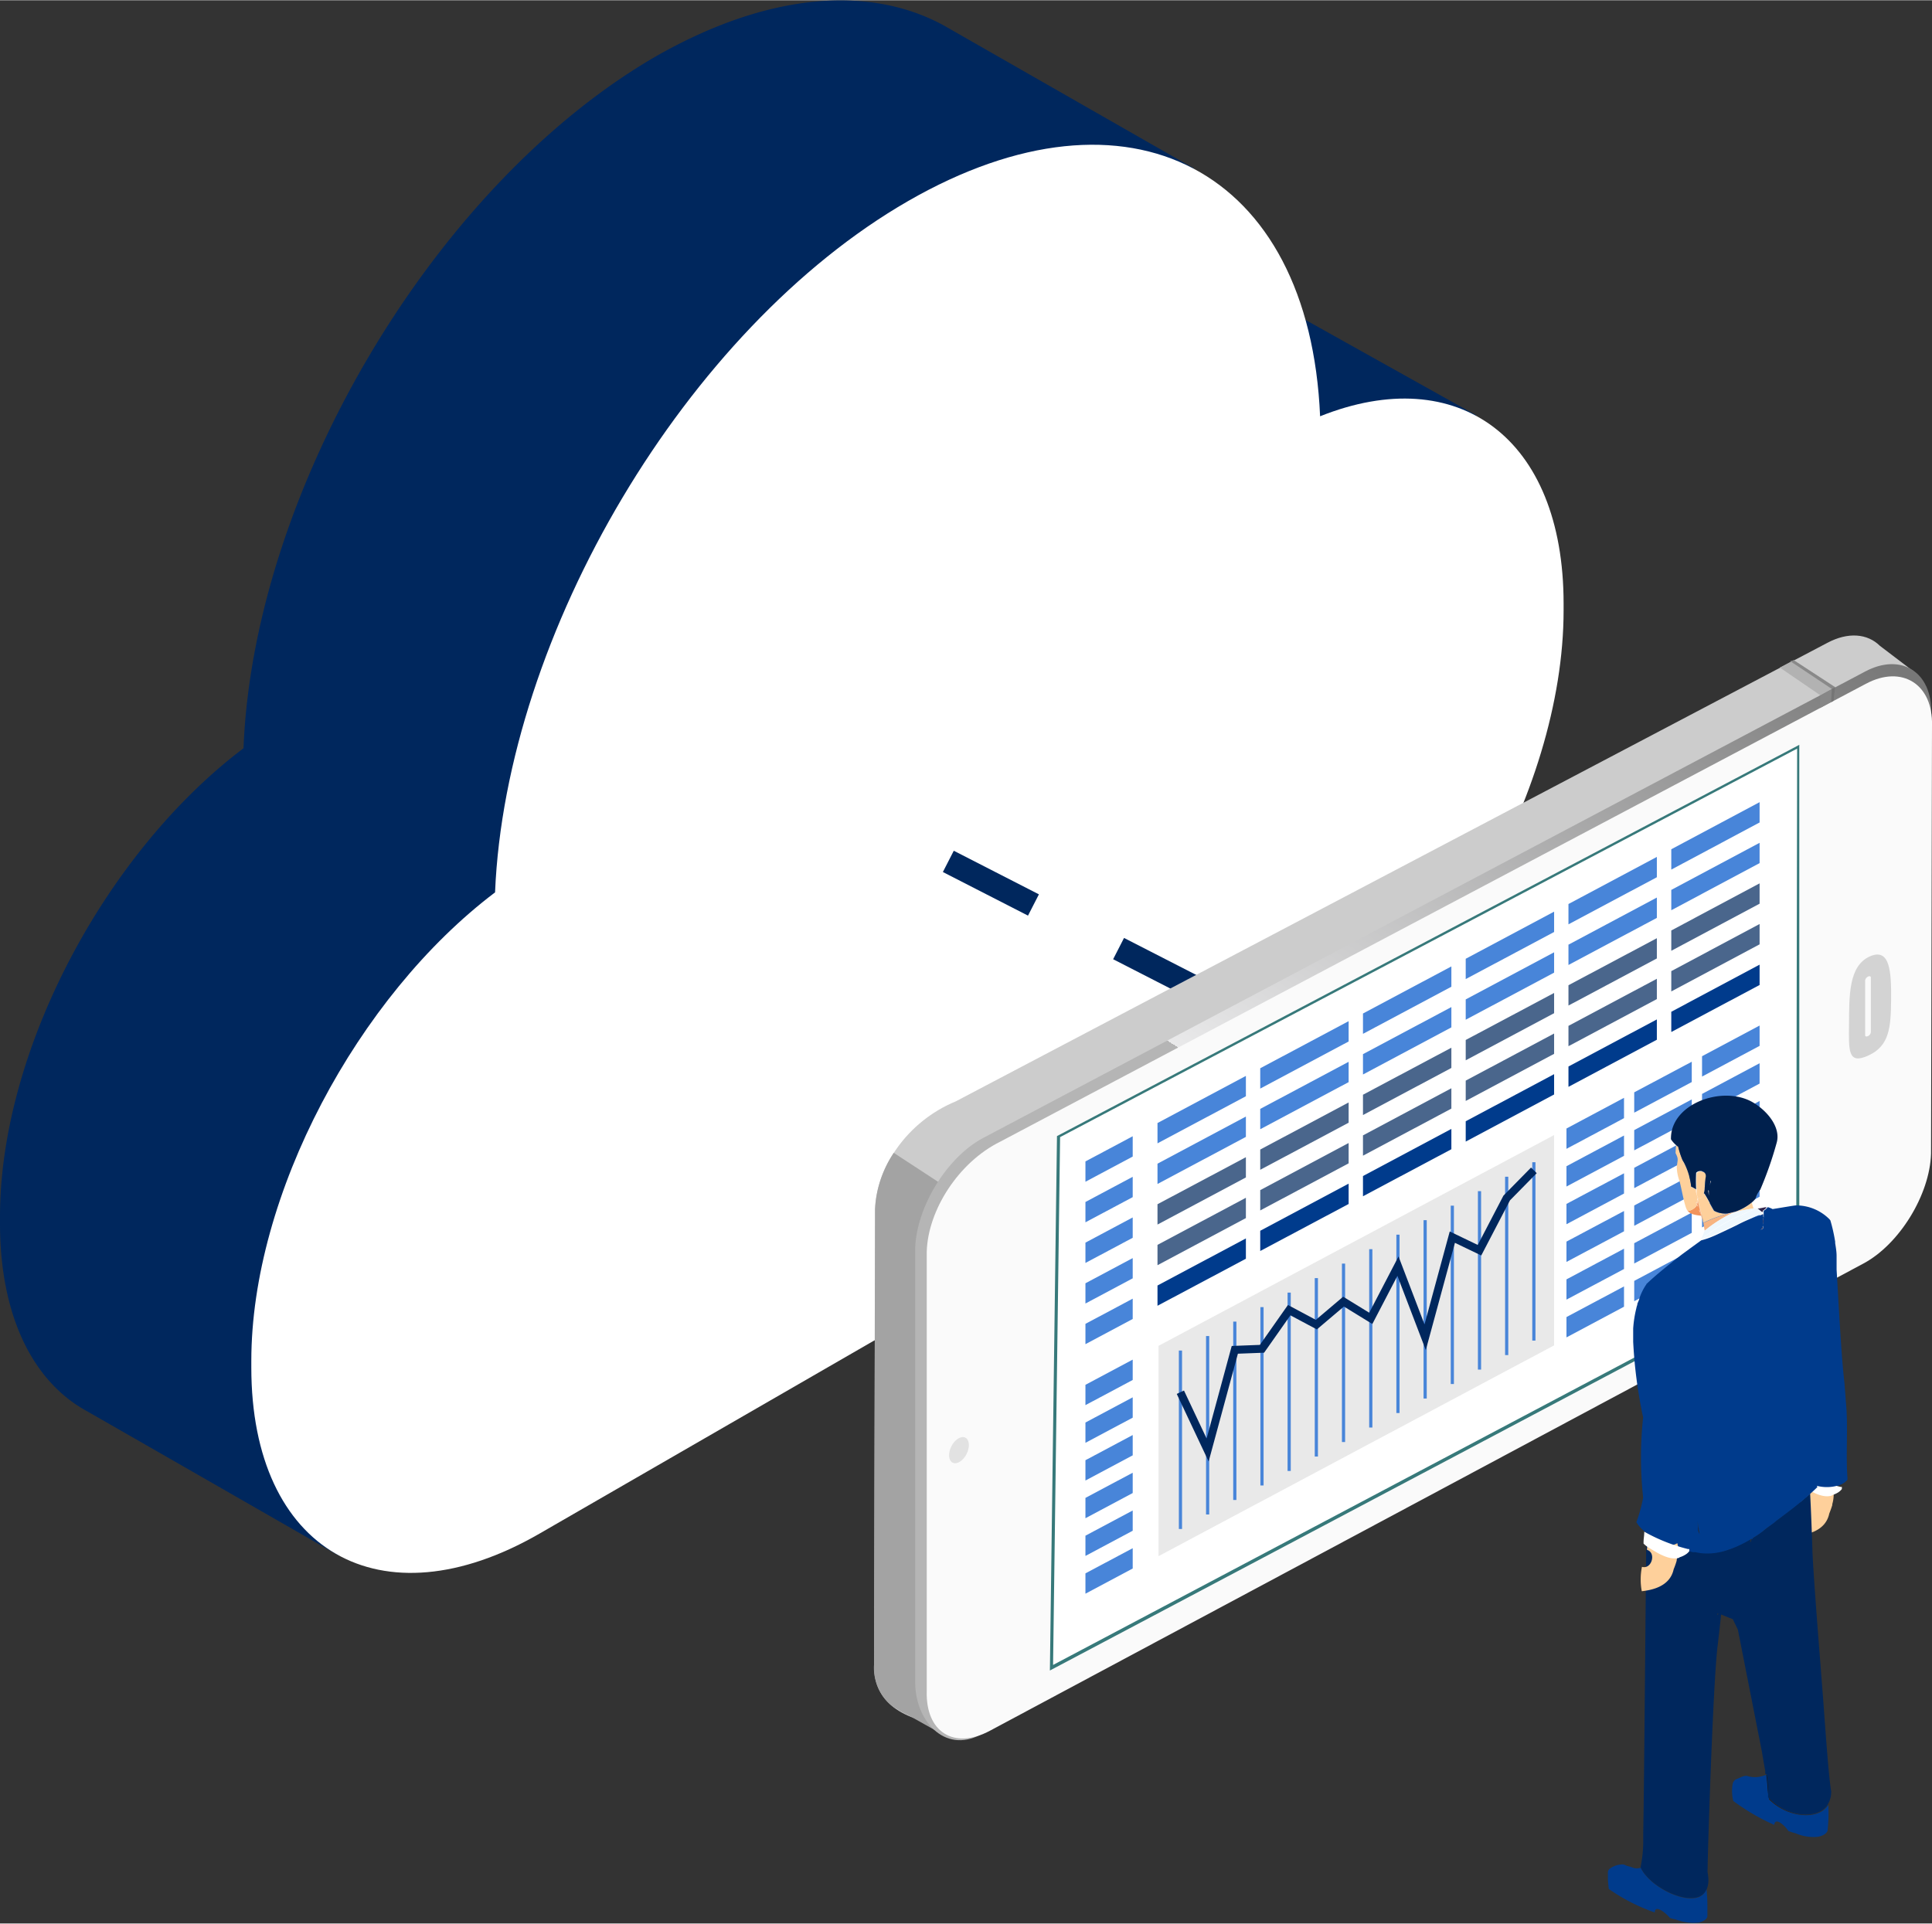 <svg xmlns="http://www.w3.org/2000/svg" width="242" height="241" viewBox="0 0 242.39 241.32"><rect x="0" y="0" width="242.39" height="241.32" fill="#333333" stroke="none"/><defs><linearGradient id="Dégradé_sans_nom_21" x1="495.26" y1="-398.46" x2="666.14" y2="-398.46" gradientTransform="matrix(.5 -.92 -.84 -.55 -446.24 466.81)" gradientUnits="userSpaceOnUse"><stop offset=".5" stop-color="#b5b5b5"/><stop offset=".5" stop-color="#e9e9ea"/><stop offset="1" stop-color="#787878"/></linearGradient><style>.cls-1{fill:#00275d}.cls-2{fill:#fff}.cls-19{fill:none;stroke-miterlimit:10}.cls-7{fill:#fafafa}.cls-16{fill:#003b8c}.cls-17{fill:#4a668c}.cls-18{fill:#4885d9}.cls-19{stroke:#4885d9;stroke-width:.4px}.cls-21{fill:#241f1d}.cls-23{fill:#1d1821}.cls-24{fill:#32254c}.cls-25{fill:#eef7fd}.cls-26{fill:#fed09b}.cls-28{fill:#f7b481}.cls-29{fill:#f2945c}.cls-30{fill:#f4a469}.cls-31{fill:#834c1b}</style></defs><g id="レイヤー_2" data-name="レイヤー 2"><g id="レイヤー_1-2" data-name="レイヤー 1"><path id="パス_26880" data-name="パス 26880" class="cls-1" d="M30.55 93.86c1.28-32.43 24-70.75 51.7-86.8 14-8 26.74-9 36.09-3.94l31.48 18-16.53 5.47a58 58 0 01.75 7.45c17.28-6.89 30.54 2.68 30.54 23.54v.82c0 23-16.14 51-36.09 62.55L42.4 195.1s-25.24-14.49-31.79-18.23S0 165 0 153.47v-.84c0-20.86 13.24-45.7 30.55-58.77z"/><path id="パス_26881" data-name="パス 26881" class="cls-1" d="M185.21 52.08L155 35.2l-13.6 19.47 14.93 14.53z"/><path id="パス_26882" data-name="パス 26882" class="cls-2" d="M31.53 170.73v.83c0 23 16.2 32.36 36.16 20.84l92.4-53.32c19.93-11.54 36.08-39.52 36.08-62.53v-.85c0-20.83-13.27-30.41-30.55-23.5-1.32-30.94-23.92-43-51.7-27s-50.47 54.3-51.81 86.74C44.84 125 31.53 149.91 31.53 170.73z"/><path stroke-width="3" stroke-dasharray="12" stroke="#00275d" fill="none" stroke-miterlimit="10" d="M215.1 157.29l-99.07-50.75"/><path d="M235.85 81l4.26 3.24-2.5 3.73h-.08l-.15 51.73c-.15 5.18-4 11.38-8.5 13.8l-109.51 63c-5.4-.47-9.85-2.5-9.7-7.67l.12-57.11c.15-5.17 3.94-11 10.13-13.56l109.34-57.53c2.63-1.4 5.05-1.15 6.59.37z" fill="#ccc"/><path d="M142.06 203.36l-22.69 13.06-.72-.08-.62 1.13-4.16-2.33a8.68 8.68 0 01-1.5-.84h-.08a6.12 6.12 0 01-2.63-5.5l.12-57.11a13.91 13.91 0 012.35-7.07l45.74 29.9z" fill="#a3a3a3"/><path d="M114.82 156.56v54.12c-.15 5.18 3.69 9.36 8.21 6.94L233.62 157c4.52-2.42 8.35-8.62 8.5-13.79l.16-53.74c.16-5.17-3.76-7.65-8.28-5.24l-110.68 58.54c-4.52 2.41-8.32 8.62-8.5 13.79z" fill="url(#Dégradé_sans_nom_21)"/><path class="cls-7" d="M116.27 157v55.13c-.16 5.17 3.41 7.43 7.94 5l109.56-58.61c4.52-2.41 8.34-8.62 8.5-13.79l.12-53.73c.15-5.17-3.76-7.65-8.28-5.24l-108.62 57.46c-5.24 2.59-9.06 8.59-9.22 13.78z"/><path class="cls-2" d="M132.88 142.58l-.89 66.72 93.66-49.53.13-66.16-92.9 48.97z"/><ellipse cx="120.32" cy="181.92" rx="1.76" ry="1.07" transform="rotate(-62.98 120.325 181.93)" fill="#c4c4c4" opacity=".44"/><path d="M234.53 120c-2.62 1.23-2.52 5-2.55 8.4s-.18 5.21 2.45 4 2.8-3.55 2.83-7-.11-6.6-2.73-5.4z" fill="#d3d3d3"/><path d="M225.47 93.57l.27-.15v66.41L132 209.43l-.28.15.89-67.06zm-.12 66l.12-65.67L133 142.65l-.88 66.23z" fill="#37797a"/><path fill="#b2b2b2" d="M225.05 82.8l-1.75.93 5.08 3.48 1.85-1.03-5.18-3.38z"/><path fill="#878787" d="M230.08 87.86l.15-1.68-1.85 1.03-.05 1.6 1.75-.95z"/><path fill="#898989" d="M225.05 82.81l-.46.11 5.23 3.49.41-.22-5.18-3.38z"/><path fill="#757575" d="M230.06 87.88l.17-1.7-.41.23-.09 1.67.33-.2z"/><path class="cls-7" d="M234 123v6.85c0 .17.16.22.36.12a.64.64 0 00.36-.49v-6.85c0-.17-.16-.22-.35-.12a.64.64 0 00-.37.49z"/><path fill="#e9e9e9" d="M194.98 168.78l-49.63 26.45v-26.39l49.63-26.45v26.39z"/><path class="cls-16" d="M156.31 157.91l-11.09 5.9v-2.54l11.09-5.91v2.55z"/><path class="cls-17" d="M156.31 152.81l-11.09 5.91v-2.55l11.09-5.91v2.55zM156.31 147.71l-11.09 5.91v-2.55l11.09-5.9v2.54z"/><path class="cls-18" d="M156.31 142.62l-11.09 5.91v-2.55l11.09-5.91v2.55zM156.31 137.52l-11.09 5.91v-2.55l11.09-5.91v2.55z"/><path class="cls-16" d="M169.2 151.04l-11.09 5.9v-2.54l11.09-5.91v2.55z"/><path class="cls-17" d="M169.2 145.94l-11.09 5.91v-2.55l11.09-5.91v2.55zM169.2 140.84l-11.09 5.91v-2.54l11.09-5.91v2.54z"/><path class="cls-18" d="M169.2 135.75l-11.09 5.91v-2.55l11.09-5.91v2.55zM169.2 130.65l-11.09 5.91v-2.55l11.09-5.91v2.55z"/><path class="cls-16" d="M182.09 144.17l-11.09 5.9v-2.54l11.09-5.91v2.55z"/><path class="cls-17" d="M182.09 139.07L171 144.98v-2.55l11.09-5.91v2.55zM182.09 133.97L171 139.88v-2.55l11.09-5.9v2.54z"/><path class="cls-18" d="M182.09 128.88L171 134.79v-2.55l11.09-5.91v2.55zM182.09 123.78L171 129.69v-2.55l11.09-5.91v2.55z"/><path class="cls-16" d="M194.98 137.3l-11.09 5.91v-2.55l11.09-5.91v2.55z"/><path class="cls-17" d="M194.98 132.2l-11.09 5.91v-2.55l11.09-5.91v2.55zM194.98 127.1l-11.09 5.91v-2.55l11.09-5.9v2.54z"/><path class="cls-18" d="M194.98 122.01l-11.09 5.91v-2.55l11.09-5.91v2.55zM194.98 116.91l-11.09 5.91v-2.55l11.09-5.91v2.55z"/><path class="cls-16" d="M207.87 130.43l-11.09 5.91v-2.55l11.09-5.91v2.55z"/><path class="cls-17" d="M207.87 125.33l-11.09 5.91v-2.55l11.09-5.91v2.55zM207.87 120.23l-11.09 5.91v-2.55l11.09-5.9v2.54z"/><path class="cls-18" d="M207.87 115.14l-11.09 5.91v-2.55l11.09-5.91v2.55zM207.87 110.04l-11.09 5.91v-2.55l11.09-5.91v2.55z"/><path class="cls-16" d="M220.76 123.56l-11.08 5.9v-2.54l11.08-5.91v2.55z"/><path class="cls-18" d="M203.75 140.27l-7.22 3.85v-2.55l7.22-3.85v2.55zM212.25 135.74l-7.22 3.84v-2.55l7.22-3.84v2.55zM220.76 131.2l-7.22 3.85v-2.55l7.22-3.85v2.55zM203.75 145l-7.22 3.85v-2.55l7.22-3.85V145zM212.25 140.47l-7.22 3.84v-2.54l7.22-3.85v2.55zM220.76 135.93l-7.22 3.85v-2.55l7.22-3.85v2.55zM203.75 149.73l-7.22 3.85v-2.55l7.22-3.84v2.54zM212.25 145.2l-7.22 3.85v-2.55l7.22-3.85v2.55zM220.76 140.66l-7.22 3.85v-2.55l7.22-3.84v2.54zM203.75 154.47l-7.22 3.84v-2.55l7.22-3.84v2.55zM212.25 149.93l-7.22 3.85v-2.55l7.22-3.85v2.55zM220.76 145.4l-7.22 3.84v-2.54l7.22-3.85v2.55zM203.75 159.2l-7.22 3.84v-2.54l7.22-3.85v2.55zM212.25 154.66l-7.22 3.85v-2.55l7.22-3.84v2.54zM220.76 150.13l-7.22 3.85v-2.55l7.22-3.85v2.55zM203.75 163.93l-7.22 3.85v-2.55l7.22-3.85v2.55zM212.25 159.4l-7.22 3.84v-2.55l7.22-3.84v2.55zM220.76 154.86l-7.22 3.85v-2.55l7.22-3.85v2.55zM142.11 145.09l-5.93 3.16v-2.55l5.93-3.16v2.55zM142.11 150.18l-5.93 3.16v-2.55l5.93-3.16v2.55zM142.11 155.28l-5.93 3.16v-2.55l5.93-3.16v2.55zM142.11 160.37l-5.93 3.16v-2.54l5.93-3.16v2.54zM142.11 165.47l-5.93 3.16v-2.55l5.93-3.16v2.55zM142.11 173.12l-5.93 3.16v-2.55l5.93-3.16v2.55zM142.11 177.85l-5.93 3.16v-2.55l5.93-3.16v2.55zM142.11 182.58l-5.93 3.16v-2.55l5.93-3.16v2.55zM142.11 187.31l-5.93 3.16v-2.55l5.93-3.16v2.55zM142.11 192.04l-5.93 3.16v-2.54l5.93-3.16v2.54zM142.11 196.78l-5.93 3.16v-2.55l5.93-3.16v2.55z"/><path class="cls-17" d="M220.76 118.46l-11.08 5.91v-2.55l11.08-5.91v2.55zM220.76 113.36l-11.08 5.91v-2.55l11.08-5.91v2.55z"/><path class="cls-18" d="M220.76 108.27l-11.08 5.91v-2.55l11.08-5.91v2.55zM220.76 103.17l-11.08 5.91v-2.55l11.08-5.91v2.55z"/><path class="cls-19" d="M148.1 169.43v22.39M151.51 167.61V190M154.92 165.8v22.38M158.33 163.98v22.38M161.74 162.16v22.38M165.15 160.34v22.39M168.56 158.52v22.39M171.98 156.71v22.38M175.39 154.89v22.38M178.8 153.07v22.38M182.21 151.25v22.38M185.62 149.43v22.39M189.03 147.62V170M192.44 145.8v22.38"/><path stroke="#00275d" fill="none" stroke-miterlimit="10" d="M148.09 174.66l3.42 7.25 3.41-12.57 3.41-.13 3.41-4.85 3.41 1.82 3.41-2.89 3.42 2.1 3.41-6.55 3.41 8.92 3.41-12.56 3.41 1.64 3.41-6.55 3.41-3.47"/><path class="cls-21" d="M229.22 226.67a2.61 2.61 0 00.17-.28z"/><path d="M212.94 190.88c.08.57.18 1.15.28 1.72 0-.09-.19-.52-.19-.52-.03-.38-.03-.79-.09-1.2z" fill="#1c181c"/><path class="cls-23" d="M212.52 194.79a1 1 0 01-.14.22 2.28 2.28 0 000-.26z"/><path class="cls-24" d="M221.17 152.06c-.24 0-.48-.39-.71-.43a9.2 9.2 0 00.94-.17 1.19 1.19 0 01.25 0 1.66 1.66 0 01-.48.41 1.47 1.47 0 010 .19zM221.17 152.29v.44a.58.58 0 00-.06-.17v-.26zM221.16 152.73a1.55 1.55 0 010 1v-1zM220.86 154.29a1.77 1.77 0 00.29-.54v.36z"/><path class="cls-25" d="M220.45 151.63z"/><path class="cls-26" d="M220 151.58l-1 .18-.29.06c-.32.06-.66.14-1 .22a6.7 6.7 0 002.08-1.18 4.49 4.49 0 00.21.72z"/><path class="cls-25" d="M218.2 152.54a4.37 4.37 0 01-.69.33zM219.14 152.12l1.21-.48h.11c.23 0 .47.44.71.43v.23h-.06a18.08 18.08 0 00-3.27 1.34l-.66.3c.69-.67 1.37-1.31 1.96-1.82z"/><path class="cls-21" d="M221.89 225.53c2 2.26 5.41 2.8 7 1.49a3.51 3.51 0 00.34-.33 2.28 2.28 0 01-.38.38c-1.5 1.22-4.77.82-6.88-1.28a1 1 0 01-.08-.26z"/><path d="M221.85 225.48c-.15-.63-.12-1.55-.31-2.81h.16a14.76 14.76 0 01.19 2.9z" fill="#171414"/><path class="cls-26" d="M213.62 152.91c-.13-.66-.46-1.64-.59-2.42v-.17c.39.08.59-.18.7-.58h.07c.38.57.83 1.49 1.23 2.15a2.87 2.87 0 001.94.3 18.84 18.84 0 00-3.28 1.2zM214.57 148.14l.08.08c-.06.22-.12.43-.16.61.03-.28.06-.51.08-.69z"/><path class="cls-25" d="M217.14 154c-.74.35-1.47.7-2.14 1 .31-.12.63-.26.95-.42s.8-.38 1.24-.58zM215 154.94l-.39.15-.15-.36.33-.23a2 2 0 00.21.44z"/><path class="cls-26" d="M214.33 149.35l.09.06v.63q-.07-.42-.09-.69z"/><path class="cls-25" d="M215 155l-.38.16.39-.15zM214.45 154.73a19.7 19.7 0 013.07-1.85 4.37 4.37 0 00.69-.33l.93-.42c-.59.51-1.27 1.15-2 1.82-.44.2-.87.39-1.24.58s-.64.3-.95.42a2 2 0 01-.21-.44z"/><path class="cls-28" d="M213.88 154.41c-.07-.31-.12-.66-.17-1a18.84 18.84 0 013.28-1.2l.74-.18c.34-.08.68-.16 1-.22l.29-.06a11 11 0 00-1.78.47 17.34 17.34 0 00-3.36 2.19z"/><path class="cls-25" d="M213.6 155.42l.5-.44.34-.25.15.36z"/><path class="cls-25" d="M213.42 155.47l.68-.49-.5.44z"/><path class="cls-28" d="M213.27 151.79z"/><path class="cls-29" d="M213.27 151.8a2.64 2.64 0 010 .28c0-.11-.08-.2-.12-.3h.1z"/><path class="cls-26" d="M213.75 149.74c-.11.4-.31.66-.7.58H213v-.17l-.13-.27v-.63a18.7 18.7 0 010-2.07c.3-.37 1.38-.31 1.19.6-.18.48-.14 1.37-.31 1.96z"/><path class="cls-25" d="M213.6 155.42l1-.33a9.39 9.39 0 01-1.28.42v-.05z"/><path class="cls-25" d="M219 151.78c.48-.1 1-.17 1.35-.22v.07h-.05l-1.21.48-.93.42-.69.33a19.7 19.7 0 00-3.07 1.85l-.34.25-.68.49a1.28 1.28 0 00.14-.21 6.53 6.53 0 00.33-.85 17.34 17.34 0 013.38-2.16 11 11 0 011.77-.45z"/><path class="cls-28" d="M213.42 152.51l-.15-.71c-.09-.4-.18-.81-.25-1.18v-.12c.13.78.46 1.76.59 2.42l.09.5c-.05-.28-.21-.59-.28-.91z"/><path class="cls-30" d="M213.05 150.32v.17-.18zM213 150.61c0-.11-.05-.21-.07-.32h.05v.18s.02.1.02.14z"/><path class="cls-25" d="M213.34 155.55l.08-.06z"/><path class="cls-31" d="M217.92 221.93l-.05.04.05-.04z"/><path class="cls-26" d="M212.86 149.87c-.06-.27-.1-.5-.13-.68l.09.05c.01.23.02.44.04.63z"/><path class="cls-29" d="M212.91 151.09q0 .16.09.3c0-.09-.07-.17-.11-.24a.14.14 0 00.02-.06z"/><path class="cls-31" d="M217.87 221.97z"/><path class="cls-29" d="M213.27 151.8l.15.71c-.83-.07-1.45-.25-1.69-.64.25.11 1-.29 1.17-.72 0 .07.07.15.11.24q0-.13-.09-.3a3.56 3.56 0 00.1-.45c.07.37.16.78.25 1.18h-.1c0 .1.08.19.12.3a2.64 2.64 0 00-.02-.32z"/><path class="cls-30" d="M212.89 151.15l-.16-.41h.1c0 .11.06.22.08.32a.14.14 0 01-.02.09z"/><path class="cls-16" d="M229.22 226.67a2.28 2.28 0 01-.38.38c-1.5 1.22-4.77.82-6.88-1.28a1 1 0 01-.06-.26v-.05c-.15-.63-.12-1.55-.31-2.81a3.37 3.37 0 01-2.22.21c-.44-.19-.95.11-1.36.29a.86.86 0 00-.64.72 5.13 5.13 0 00.09 2.08 27 27 0 005.14 3c.1-1.12 1.51.28 1.75.75a6.62 6.62 0 00.94.31 5.55 5.55 0 002.89.42c.88-.22 1.08-.62 1.12-.81a.34.34 0 000-.1c.05-.47.08-.94.1-1.39s0-1.15 0-1.67z"/><path class="cls-26" d="M211.1 145.55a8.52 8.52 0 011.09 3.34l.54.3c0 .18.07.41.13.68l.13.27v.17h-.05c0 .11 0 .21.07.32a3.56 3.56 0 01-.1.45c0-.1 0-.21-.08-.32h-.1l.16.41c-.18.43-.92.83-1.17.72-.35-.39-.71-2.61-1-3.71a5.55 5.55 0 01-.35-1.73c.09-1 .26-1-.15-1.79a8.58 8.58 0 01.07-1l.22.18h.05a10.78 10.78 0 00.54 1.71z"/><path d="M214.39 150v-.63l-.09-.06q.05.31.09.69zm5.87.3c0 .08-.16.27-.44.52a6.7 6.7 0 01-2.08 1.18l-.74.18a2.87 2.87 0 01-1.94-.3c-.4-.66-.85-1.58-1.23-2.15h-.07c.17-.59.13-1.48.23-2 .19-.91-.89-1-1.19-.6a18.7 18.7 0 000 2.07l-.09-.05-.54-.3a8.52 8.52 0 00-1.09-3.34 10.78 10.78 0 01-.55-1.7h-.05l-.22-.18a3.4 3.4 0 01-.62-.71c-.11-4.43 6.41-6.82 10.21-4.67 1.92 1.11 3.58 3.19 3.06 5.08a45.66 45.66 0 01-2.07 5.92 2.88 2.88 0 00-.58 1.09zm-5.61-2.12l-.08-.08c0 .18 0 .41-.08.69.04-.14.1-.35.16-.57z" fill="#00204d"/><path class="cls-23" d="M207.31 195.31a3.31 3.31 0 00-.14.41 1.8 1.8 0 00-.51 0v-.89a2.83 2.83 0 00.65.48z"/><path d="M206.56 194.68c-.06-.79-.13-1.59-.2-2.4.11.08.23.17.36.25v2.28a1.42 1.42 0 01-.16-.13z" fill="#201a2e"/><path class="cls-26" d="M225.55 189.54s.42-1.42.63-2.14a5.47 5.47 0 01.12-1 2.53 2.53 0 00.58.38h.08a3.5 3.5 0 003-.15 1.61 1.61 0 01.07.37 4.37 4.37 0 01-.15 1.7v.12c-.12.4-.26.76-.38 1.07-.48 2.27-2.91 2.64-4 2.76a7.69 7.69 0 01.05-3.11z"/><path class="cls-2" d="M229.79 187.64c-1.24.36-2.77-.64-3.81-1.29a3.15 3.15 0 01-.64-.5c0-.78.08-.74.1-1.49a21.22 21.22 0 005.48 2.18h.16a2.45 2.45 0 010 .27 1.84 1.84 0 01-.43.4 3.27 3.27 0 01-.78.36.29.29 0 01-.08.07z"/><path class="cls-1" d="M228.78 213.79c-.21-2.87-1.28-15.91-1.39-19.23-.08-2.44-.17-4.89-.29-7.21l-.16.14-.32.29-.13.11-.54.46-.3.24-.26.21c-.18.16-.38.31-.57.46l-1.95 1.5-.26.2-.5.39c-.39.31-.8.62-1.22.93s-.76.53-1.15.78c-.08.52-.16.57-.12.08a.28.28 0 000-.09 14.09 14.09 0 01-3.51 1.58h-.14v-.53l-9.42-1.1c-.06 4.22-.28 32.19-.39 37v1.24a16.61 16.61 0 01-.33 3v.06c1.06 2.25 5.24 4.47 7.32 3.66a1.73 1.73 0 001-1 3 3 0 00.17-1.38 4.51 4.51 0 00-.09-.69c0-1.93.67-23.47 1.26-28.4.13-1.08.34-2.91.44-3.94l1.47.59c.28.58.65 1.34.64 1.33l3 15.24c.15.91.3 1.75.43 2.51v.35h.16a14.76 14.76 0 01.19 2.9c2 2.26 5.41 2.8 7 1.49a3.51 3.51 0 00.34-.33 2.61 2.61 0 00.17-.28 1.09 1.09 0 00.08-.15 3 3 0 00.33-1.47c-.28-1.62-.61-6.09-.96-10.94zm-13.34-11.2v-.13h.2z"/><path class="cls-16" d="M213.16 238c-2.08.81-6.26-1.41-7.32-3.66-.78.16-.78 0-1.57-.21-.47-.1-.36-.27-1-.2a2.77 2.77 0 00-1.23.46.62.62 0 00-.31.49v.75c0 .47.08 1 .11 1.36a23.59 23.59 0 005.77 2.95c0-1.11 1.54.2 1.89.68a4.27 4.27 0 00.71.19 6.22 6.22 0 002.92.4c.88-.22 1.05-.6 1.08-.78v-.1-1.31c0-.72-.06-1.39-.1-2a1.73 1.73 0 01-.95.98zM230.42 159.29v-1.72c0-.57-.1-1.1-.18-1.63v-.17a20.9 20.9 0 00-.6-2.67c-.05-.06-.09-.12-.14-.17a5.88 5.88 0 00-4.22-1.71c-.12 0-1.9.3-2.89.46a2.75 2.75 0 00-.64-.25.06.06 0 010 .05 1.66 1.66 0 01-.48.41 1.47 1.47 0 010 .21v.67a.58.58 0 00-.06-.17v-.26a18.08 18.08 0 00-3.27 1.34l-.7.34c-.74.35-1.47.7-2.14 1l-.38.16a9.39 9.39 0 01-1.28.42l-.58.42-.23.17c-.46.33-.92.67-1.37 1-.25.18-.49.37-.72.55-.29.22-.58.44-.85.67-1 .8-2 1.62-2.88 2.44l-.26.24v.05a2.7 2.7 0 00-.22.33 6.79 6.79 0 00-.64 1.39 2.76 2.76 0 01-.08.27c-.07.15-.13.3-.19.45v.11a2.64 2.64 0 00-.13.46 14.35 14.35 0 00-.39 2.52V168.33a60 60 0 001 8.28c.07.4.15.79.25 1.18a47.25 47.25 0 000 10.09 18.53 18.53 0 01-.85 3.09 4.62 4.62 0 001.25 1.33c.11.08.23.17.36.25a22 22 0 005.48 2.18h.32a6 6 0 001.19.16 7.69 7.69 0 002.37-.28 14.09 14.09 0 003.51-1.58.28.28 0 010 .09l.12-.08v-.08c.5-.3 1-.63 1.44-1s.8-.59 1.18-.88l.46-.38.26-.19c.6-.45 1.23-.92 1.85-1.41l.55-.44.16-.13.3-.24.54-.46.12-.11.32-.29.16-.14c.27-.24.53-.49.78-.74l-.09-.15a5 5 0 002.54 0h.1a3 3 0 00.77-.36 1.73 1.73 0 00.44-.41v-.26c-.22-2.9.12-6.8-.21-9.63 0-.37-.09-1.15-.16-2.21-.41-3.44-.72-9.83-.99-14.24zm-20.37 4.19l.1.18zm2.21 20.71c.12 1.29.26 2.53.34 3.64-.08-1.11-.22-2.35-.34-3.64zm1 8.41c0-.09-.19-.52-.19-.52 0-.38-.06-.79-.09-1.2.08.57.18 1.15.28 1.72zm7.93-38.85v.36l-.29.18a1.77 1.77 0 00.29-.54v-1a1.55 1.55 0 01-.04 1z"/><path class="cls-26" d="M206 196.57c1.22.36 1.84-1.78.63-2.13a7.66 7.66 0 01.12-1l.05-.06a2.27 2.27 0 00.57.38h.08a3.53 3.53 0 003-.16c0 .12.05.25.07.37a4.42 4.42 0 01-.16 1.71v.11a9.61 9.61 0 01-.38 1.08c-.48 2.26-2.91 2.63-4 2.76a7.93 7.93 0 01.02-3.06z"/><path class="cls-2" d="M210.65 195.44c-1.24.36-2.77-.65-3.82-1.29a3.15 3.15 0 01-.63-.5c0-.78.08-.75.09-1.49a21.87 21.87 0 005.49 2.18h.16a2.11 2.11 0 000 .26 1.58 1.58 0 01-.44.41 3 3 0 01-.77.36z"/></g></g></svg>